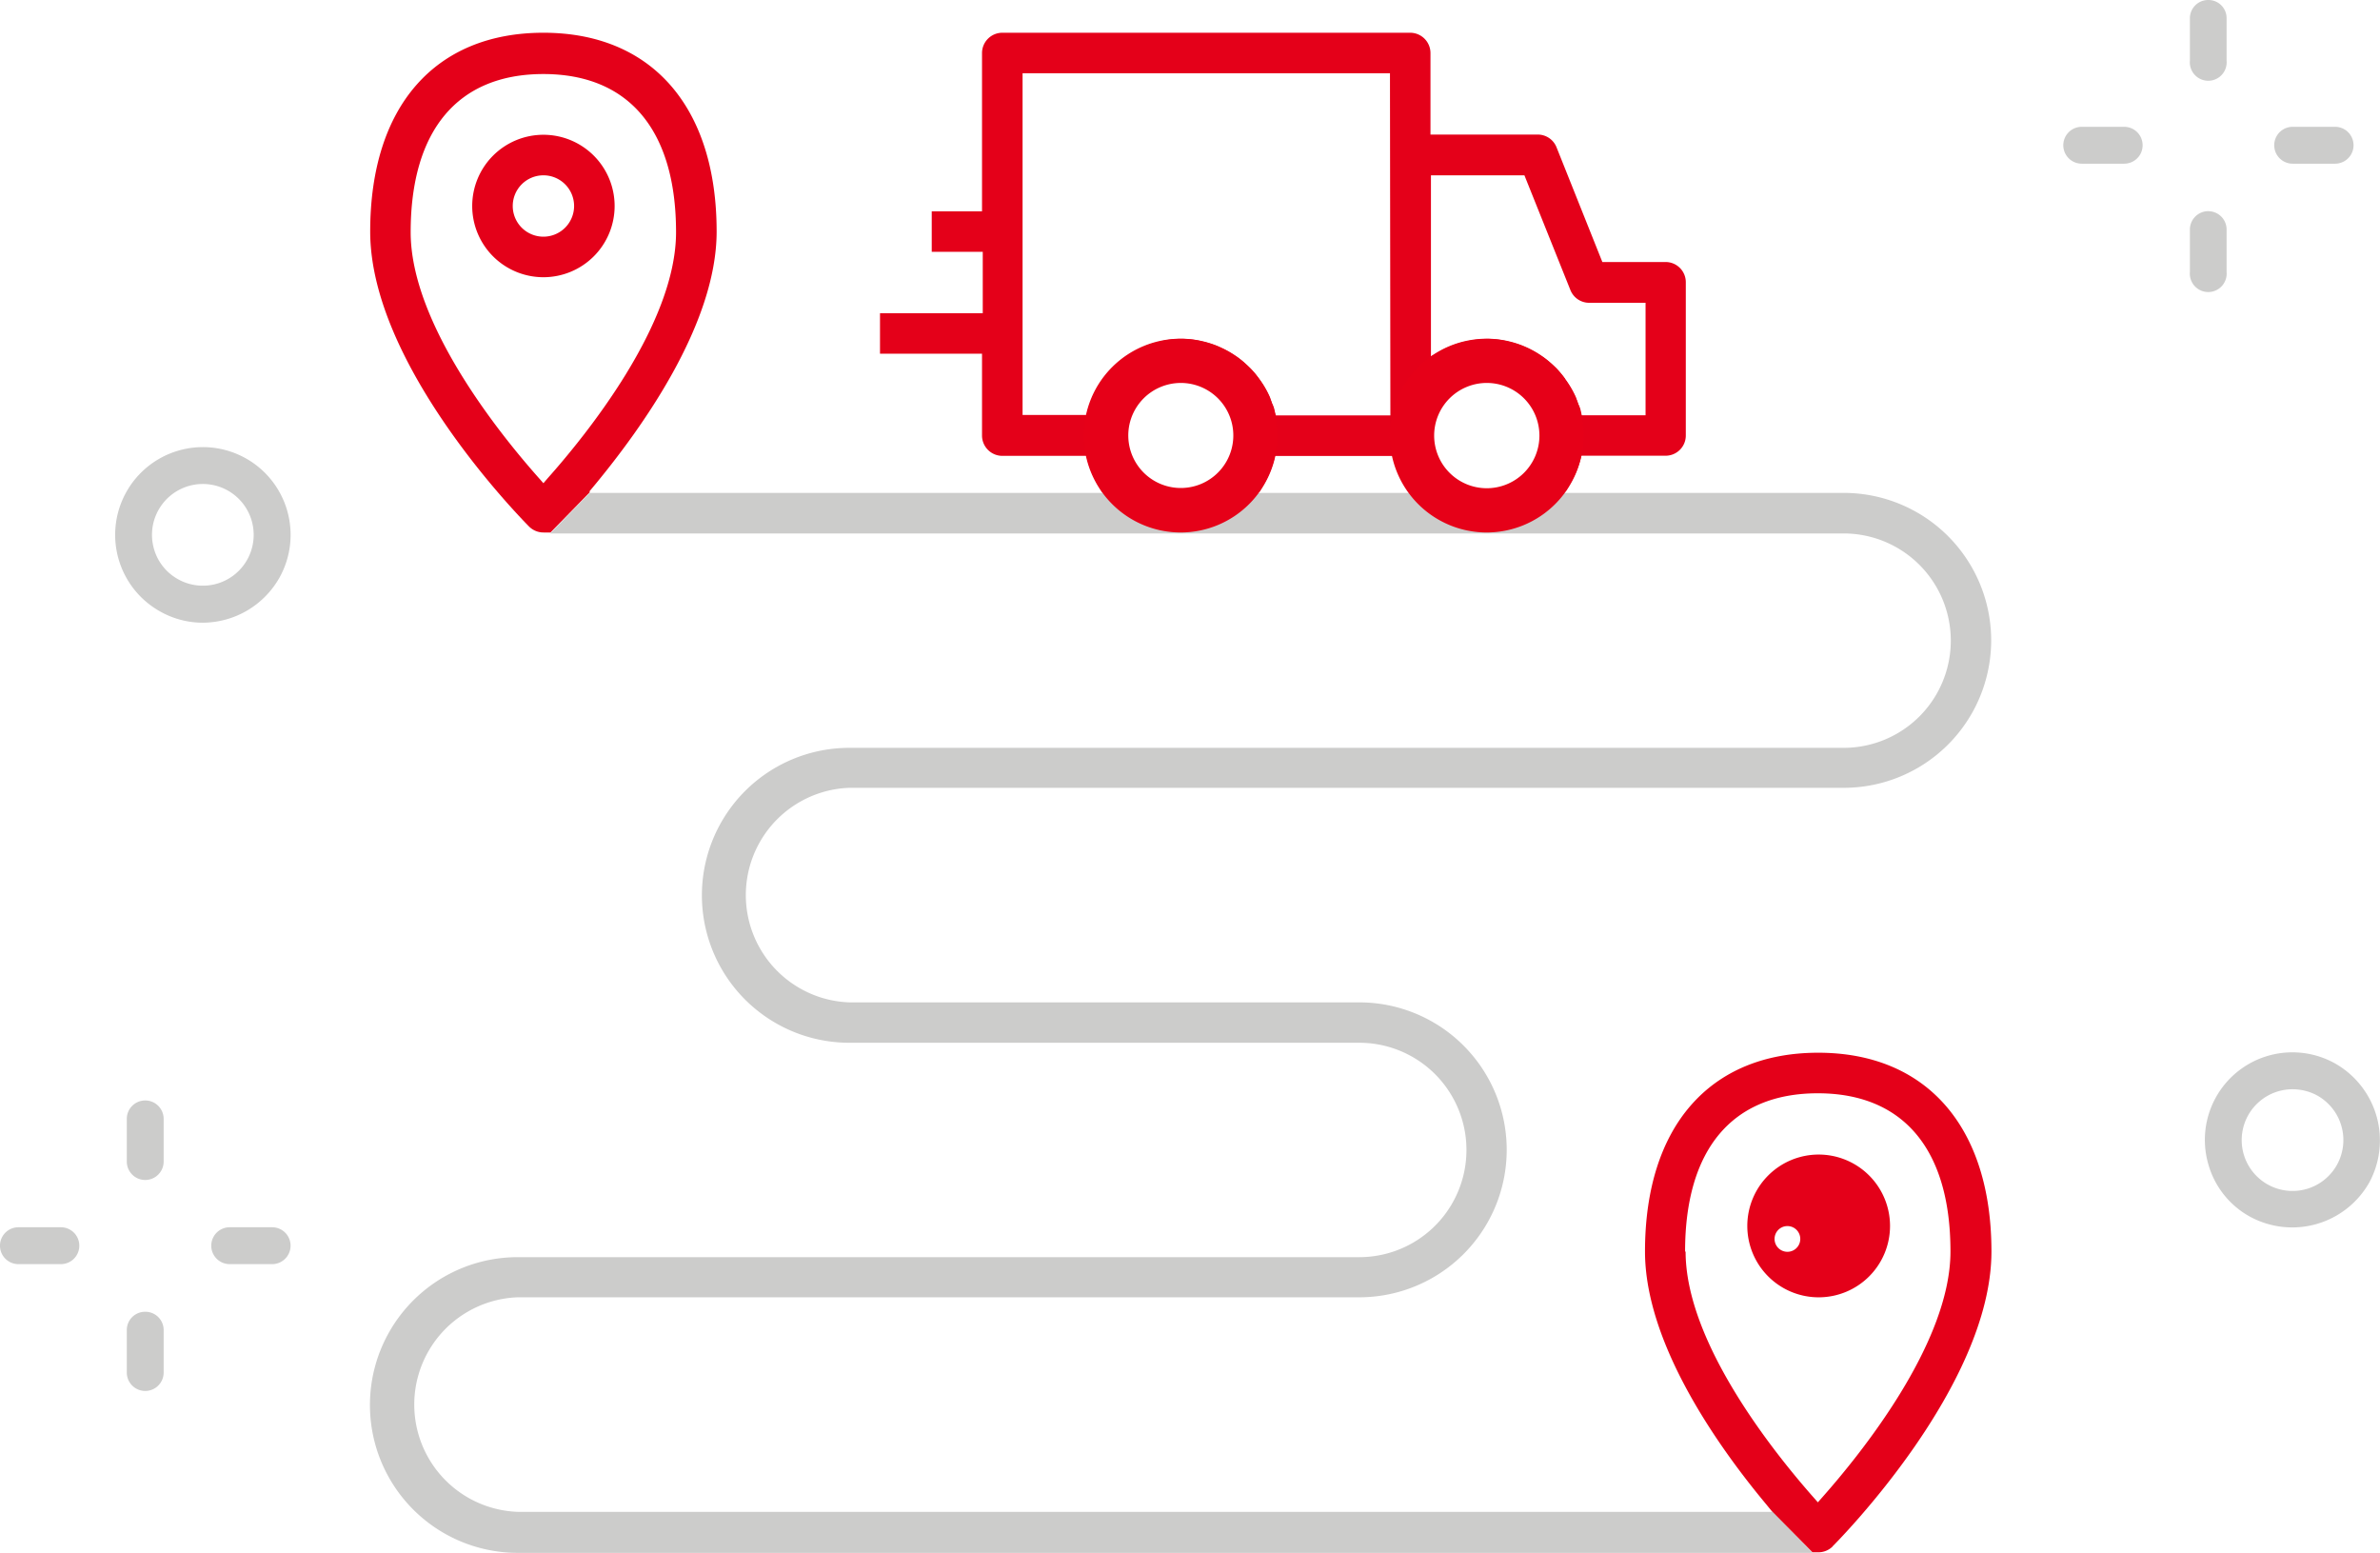 <?xml version="1.0" encoding="UTF-8"?> <svg xmlns="http://www.w3.org/2000/svg" id="printStep_4" width="122.364" height="79.823" viewBox="0 0 122.364 79.823"><path id="Path_65" data-name="Path 65" d="M172.762,94.418a2.668,2.668,0,0,0-1.251-.318,2.6,2.6,0,1,0,1.251.318Z" transform="translate(-53.608 -38.108)" fill="none"></path><path id="Path_66" data-name="Path 66" d="M32.013,56.936a2.607,2.607,0,0,0-1.031-3.547,2.645,2.645,0,0,0-1.251-.318,2.61,2.61,0,1,0,2.282,3.866Z" transform="translate(-19.294 -28.178)" fill="none"></path><path id="Path_67" data-name="Path 67" d="M26.347,109.19a.94.94,0,0,0-.947.94v2.183a.947.947,0,1,0,1.895,0V110.13a.94.94,0,0,0-.947-.94Z" transform="translate(-18.881 -41.76)" fill="#cccccb"></path><path id="Path_68" data-name="Path 68" d="M26.347,94.86a.947.947,0,0,0-.947.947V98a.947.947,0,0,0,1.895,0V95.807A.947.947,0,0,0,26.347,94.86Z" transform="translate(-18.881 -38.292)" fill="#cccccb"></path><path id="Path_69" data-name="Path 69" d="M19.93,103.46H17.747a.947.947,0,1,0,0,1.895H19.93a.947.947,0,1,0,0-1.895Z" transform="translate(-16.8 -40.374)" fill="#cccccb"></path><path id="Path_70" data-name="Path 70" d="M34.26,103.46H32.077a.947.947,0,1,0,0,1.895H34.26a.947.947,0,0,0,0-1.895Z" transform="translate(-20.268 -40.374)" fill="#cccccb"></path><path id="Path_71" data-name="Path 71" d="M33.069,57.243h0a4.51,4.51,0,1,0-6.117,1.774,4.457,4.457,0,0,0,2.16.561A4.548,4.548,0,0,0,33.069,57.243Zm-.8-.455Zm-4.4.568A2.585,2.585,0,0,1,26.611,55.8a2.614,2.614,0,1,1,1.251,1.554Z" transform="translate(-18.69 -27.569)" fill="#cccccb"></path><path id="Path_72" data-name="Path 72" d="M173.039,92.162a4.5,4.5,0,0,0-6.5,5.2,4.442,4.442,0,0,0,2.153,2.691,4.548,4.548,0,0,0,6.124-1.774h0A4.548,4.548,0,0,0,173.039,92.162Zm.121,5.2a2.614,2.614,0,1,1-2.282-3.866,2.668,2.668,0,0,1,1.251.318,2.623,2.623,0,0,1,1.031,3.547Zm.826.462Z" transform="translate(-52.998 -37.504)" fill="#cccccb"></path><path id="Path_73" data-name="Path 73" d="M51.482,25.2c-4.4,0-6.822,2.888-6.822,8.133,0,4.722,4.631,10.437,6.625,12.673l.2.227.2-.227c1.993-2.236,6.625-7.944,6.625-12.673C58.3,28.08,55.878,25.2,51.482,25.2Zm0,10.483a3.649,3.649,0,1,0,0-.023Z" transform="translate(-23.543 -21.433)" fill="none"></path><path id="Path_74" data-name="Path 74" d="M53.157,32.12A1.577,1.577,0,1,0,54.733,33.7,1.577,1.577,0,0,0,53.157,32.12Z" transform="translate(-25.218 -23.108)" fill="none"></path><path id="Path_75" data-name="Path 75" d="M141.2,102.872a1.584,1.584,0,1,0-1.577,1.577A1.584,1.584,0,0,0,141.2,102.872Z" transform="translate(-46.14 -39.846)" fill="none"></path><path id="Path_76" data-name="Path 76" d="M138.156,115.179c1.986-2.236,6.617-7.951,6.617-12.666,0-5.253-2.426-8.133-6.822-8.133s-6.822,2.88-6.822,8.133c0,4.715,4.631,10.43,6.625,12.666l.2.227ZM134.283,101.2a3.669,3.669,0,1,1,3.669,3.661,3.669,3.669,0,0,1-3.669-3.661Z" transform="translate(-44.47 -38.176)" fill="none"></path><path id="Path_77" data-name="Path 77" d="M53.166,46.046l.371-.447c2.274-2.767,6.185-8.133,6.185-12.931,0-6.4-3.335-10.218-8.906-10.218S41.91,26.24,41.91,32.668c0,6.905,7.83,14.818,8.163,15.16a1.054,1.054,0,0,0,.758.311h.349l2.039-2.084Zm-2.35-.44-.2-.227c-1.993-2.236-6.625-7.951-6.625-12.673,0-5.245,2.426-8.133,6.822-8.133s6.822,2.888,6.822,8.133c0,4.73-4.631,10.437-6.625,12.673Z" transform="translate(-22.877 -20.767)" fill="#e40019"></path><path id="Path_78" data-name="Path 78" d="M113.982,106.036H49.494a5.518,5.518,0,0,1,0-11.029H92.759a7.58,7.58,0,1,0,0-15.16H66.541a5.518,5.518,0,0,1,0-11.029h51.126a7.58,7.58,0,1,0,0-15.16H53.2l-2.039,2.084h66.5a5.51,5.51,0,1,1,0,11.021H66.541a7.58,7.58,0,1,0,0,15.16H92.759a5.51,5.51,0,1,1,0,11.021H49.494a7.6,7.6,0,1,0,0,15.2h66.566l-2.077-2.168Z" transform="translate(-22.874 -28.321)" fill="#cccccb"></path><path id="Path_79" data-name="Path 79" d="M138.021,117c.334-.334,8.171-8.254,8.171-15.16,0-6.4-3.335-10.218-8.906-10.218s-8.906,3.79-8.906,10.218c0,4.8,3.873,10.157,6.178,12.931l.318.387,2.115,2.145h.3a1.046,1.046,0,0,0,.735-.3Zm-7.58-15.16c0-5.253,2.426-8.133,6.822-8.133s6.822,2.88,6.822,8.133c0,4.715-4.631,10.43-6.617,12.666l-.2.227-.2-.227c-1.971-2.228-6.6-7.944-6.6-12.658Z" transform="translate(-43.805 -37.508)" fill="#e40019"></path><path id="Path_80" data-name="Path 80" d="M52.491,29.37a3.661,3.661,0,1,0,3.661,3.661,3.661,3.661,0,0,0-3.661-3.661Zm0,5.238a1.577,1.577,0,1,1,1.577-1.577A1.577,1.577,0,0,1,52.491,34.608Z" transform="translate(-24.552 -22.442)" fill="#e40019"></path><path id="Path_81" data-name="Path 81" d="M142.657,102.206A3.669,3.669,0,1,0,139,105.867,3.669,3.669,0,0,0,142.657,102.206Zm-5.245,0a.661.661,0,1,1-.061,0Z" transform="translate(-45.484 -39.18)" fill="#e40019"></path><path id="Path_82" data-name="Path 82" d="M98.856,48.84a2.888,2.888,0,1,0-2.888,2.9A2.888,2.888,0,0,0,98.856,48.84Z" transform="translate(-35.261 -26.457)" fill="none"></path><path id="Path_83" data-name="Path 83" d="M121.41,43.884c.045.121.091.243.129.364l.045.2h3.274V38.669h-2.9a1.038,1.038,0,0,1-.963-.652l-2.365-5.9H113.83v9.3l.4-.227a4.67,4.67,0,0,1,.515-.258,4.449,4.449,0,0,1,.872-.28,5.465,5.465,0,0,1,1.1-.136,4.684,4.684,0,0,1,.932.1l.288.068a5.366,5.366,0,0,1,.591.189l.311.136c.167.083.334.174.493.273l.288.189a5.2,5.2,0,0,1,.447.364l.227.212a5.034,5.034,0,0,1,.44.538,4.3,4.3,0,0,1,.546.932Z" transform="translate(-40.283 -23.108)" fill="none"></path><path id="Path_84" data-name="Path 84" d="M86.16,42.777h3.267l.053-.2a2.357,2.357,0,0,1,.136-.409l.114-.326a5.974,5.974,0,0,1,.424-.758,7.642,7.642,0,0,1,.561-.69l.235-.212a4.245,4.245,0,0,1,.447-.364l.28-.189c.167-.1.326-.189.5-.273l.311-.136a3.73,3.73,0,0,1,.584-.182l.288-.076a4.457,4.457,0,0,1,1.865,0l.28.068a5.489,5.489,0,0,1,.6.189l.258.121a4.472,4.472,0,0,1,.546.288l.28.182a4.473,4.473,0,0,1,.447.371l.227.212a4.321,4.321,0,0,1,.447.538,4.639,4.639,0,0,1,.546.932l.106.311c.053.144.106.28.144.424l.053.2h5.889V25.2H86.16Z" transform="translate(-33.587 -21.433)" fill="none"></path><path id="Path_85" data-name="Path 85" d="M109.113,51.337l-.053-.2H103l-.045.2a5.146,5.146,0,0,1-.515,1.236l-.235.409h7.64l-.212-.44a4.934,4.934,0,0,1-.515-1.213Z" transform="translate(-37.469 -27.711)" fill="none"></path><path id="Path_86" data-name="Path 86" d="M119.611,48.835a2.9,2.9,0,1,0-2.9,2.9A2.9,2.9,0,0,0,119.611,48.835Z" transform="translate(-40.281 -26.452)" fill="none"></path><path id="Path_87" data-name="Path 87" d="M112.5,44.393l.053-.2h4.328a1.038,1.038,0,0,0,1.038-1.046V35.29a1.038,1.038,0,0,0-1.061-1.054h-3.229l-2.357-5.9a1.038,1.038,0,0,0-.97-.652h-5.51V23.488a1.046,1.046,0,0,0-1.046-1.038H82.781a1.046,1.046,0,0,0-1.046,1.038v8.141H79.15v2.084h2.623v3.153H76.49v2.084h5.245v4.2A1.046,1.046,0,0,0,82.781,44.2H87.1l.053.2a5.253,5.253,0,0,0,.515,1.251l.235.4h4.048a2.9,2.9,0,1,1,2.888-2.9,2.9,2.9,0,0,1-2.888,2.9H96l.235-.409a5.146,5.146,0,0,0,.515-1.236l.045-.2h6.064l.053.2a4.935,4.935,0,0,0,.493,1.213l.243.409h4.04a2.9,2.9,0,1,1,2.9-2.9,2.9,2.9,0,0,1-2.9,2.9h4.055l.235-.409A4.684,4.684,0,0,0,112.5,44.393Zm-9.77-2.274H96.842l-.053-.2a1.341,1.341,0,0,0-.144-.424l-.106-.311a4.639,4.639,0,0,0-.546-.932,4.322,4.322,0,0,0-.447-.538l-.227-.212a4.472,4.472,0,0,0-.447-.371l-.28-.182a4.473,4.473,0,0,0-.546-.288l-.258-.121a5.488,5.488,0,0,0-.6-.189l-.28-.068a4.457,4.457,0,0,0-1.865,0l-.288.076a3.729,3.729,0,0,0-.584.182l-.311.136c-.174.083-.334.174-.5.273l-.28.189a4.247,4.247,0,0,0-.447.364l-.235.212a7.639,7.639,0,0,0-.561.69,5.974,5.974,0,0,0-.424.758l-.114.326a2.357,2.357,0,0,0-.136.409l-.053.2H83.82V24.534h18.889Zm8.99-1.865a5.036,5.036,0,0,0-.44-.538l-.227-.212a5.2,5.2,0,0,0-.447-.364l-.288-.189c-.159-.1-.326-.189-.493-.273l-.311-.136a5.368,5.368,0,0,0-.591-.189l-.288-.068a4.684,4.684,0,0,0-.932-.1,5.465,5.465,0,0,0-1.1.136,4.449,4.449,0,0,0-.872.28,4.668,4.668,0,0,0-.515.258l-.4.227V29.78h4.806l2.365,5.9a1.038,1.038,0,0,0,.963.652h2.9v5.783H112.57l-.045-.2a1.165,1.165,0,0,0-.129-.364l-.129-.364a4.3,4.3,0,0,0-.568-.932Z" transform="translate(-31.246 -20.767)" fill="#e40019"></path><path id="Path_88" data-name="Path 88" d="M95.3,45.474a2.7,2.7,0,1,1-1.911.793,2.706,2.706,0,0,1,1.911-.793m0-2.274a4.98,4.98,0,1,0,4.972,4.98A4.98,4.98,0,0,0,95.3,43.2Z" transform="translate(-34.591 -25.789)" fill="#e60018"></path><path id="Path_89" data-name="Path 89" d="M116.05,45.474a2.706,2.706,0,1,1-2.7,2.706,2.706,2.706,0,0,1,2.7-2.706m0-2.274a4.98,4.98,0,1,0,4.98,4.98,4.98,4.98,0,0,0-4.98-4.98Z" transform="translate(-39.615 -25.789)" fill="#e60018"></path><path id="Path_90" data-name="Path 90" d="M166.286,34.55a.947.947,0,0,0-.947.947V37.68a.947.947,0,1,0,1.887,0V35.5a.94.94,0,0,0-.94-.947Z" transform="translate(-52.749 -23.696)" fill="#cccccb"></path><path id="Path_91" data-name="Path 91" d="M166.286,20.23a.94.94,0,0,0-.947.94v2.183a.947.947,0,1,0,1.887,0V21.17a.932.932,0,0,0-.94-.94Z" transform="translate(-52.749 -20.23)" fill="#cccccb"></path><path id="Path_92" data-name="Path 92" d="M159.865,28.83H157.7a.947.947,0,1,0,0,1.895h2.183a.947.947,0,0,0,0-1.895Z" transform="translate(-50.671 -22.311)" fill="#cccccb"></path><path id="Path_93" data-name="Path 93" d="M174.19,28.83h-2.183a.947.947,0,0,0,0,1.895h2.183a.947.947,0,0,0,0-1.895Z" transform="translate(-54.134 -22.311)" fill="#cccccb"></path></svg> 